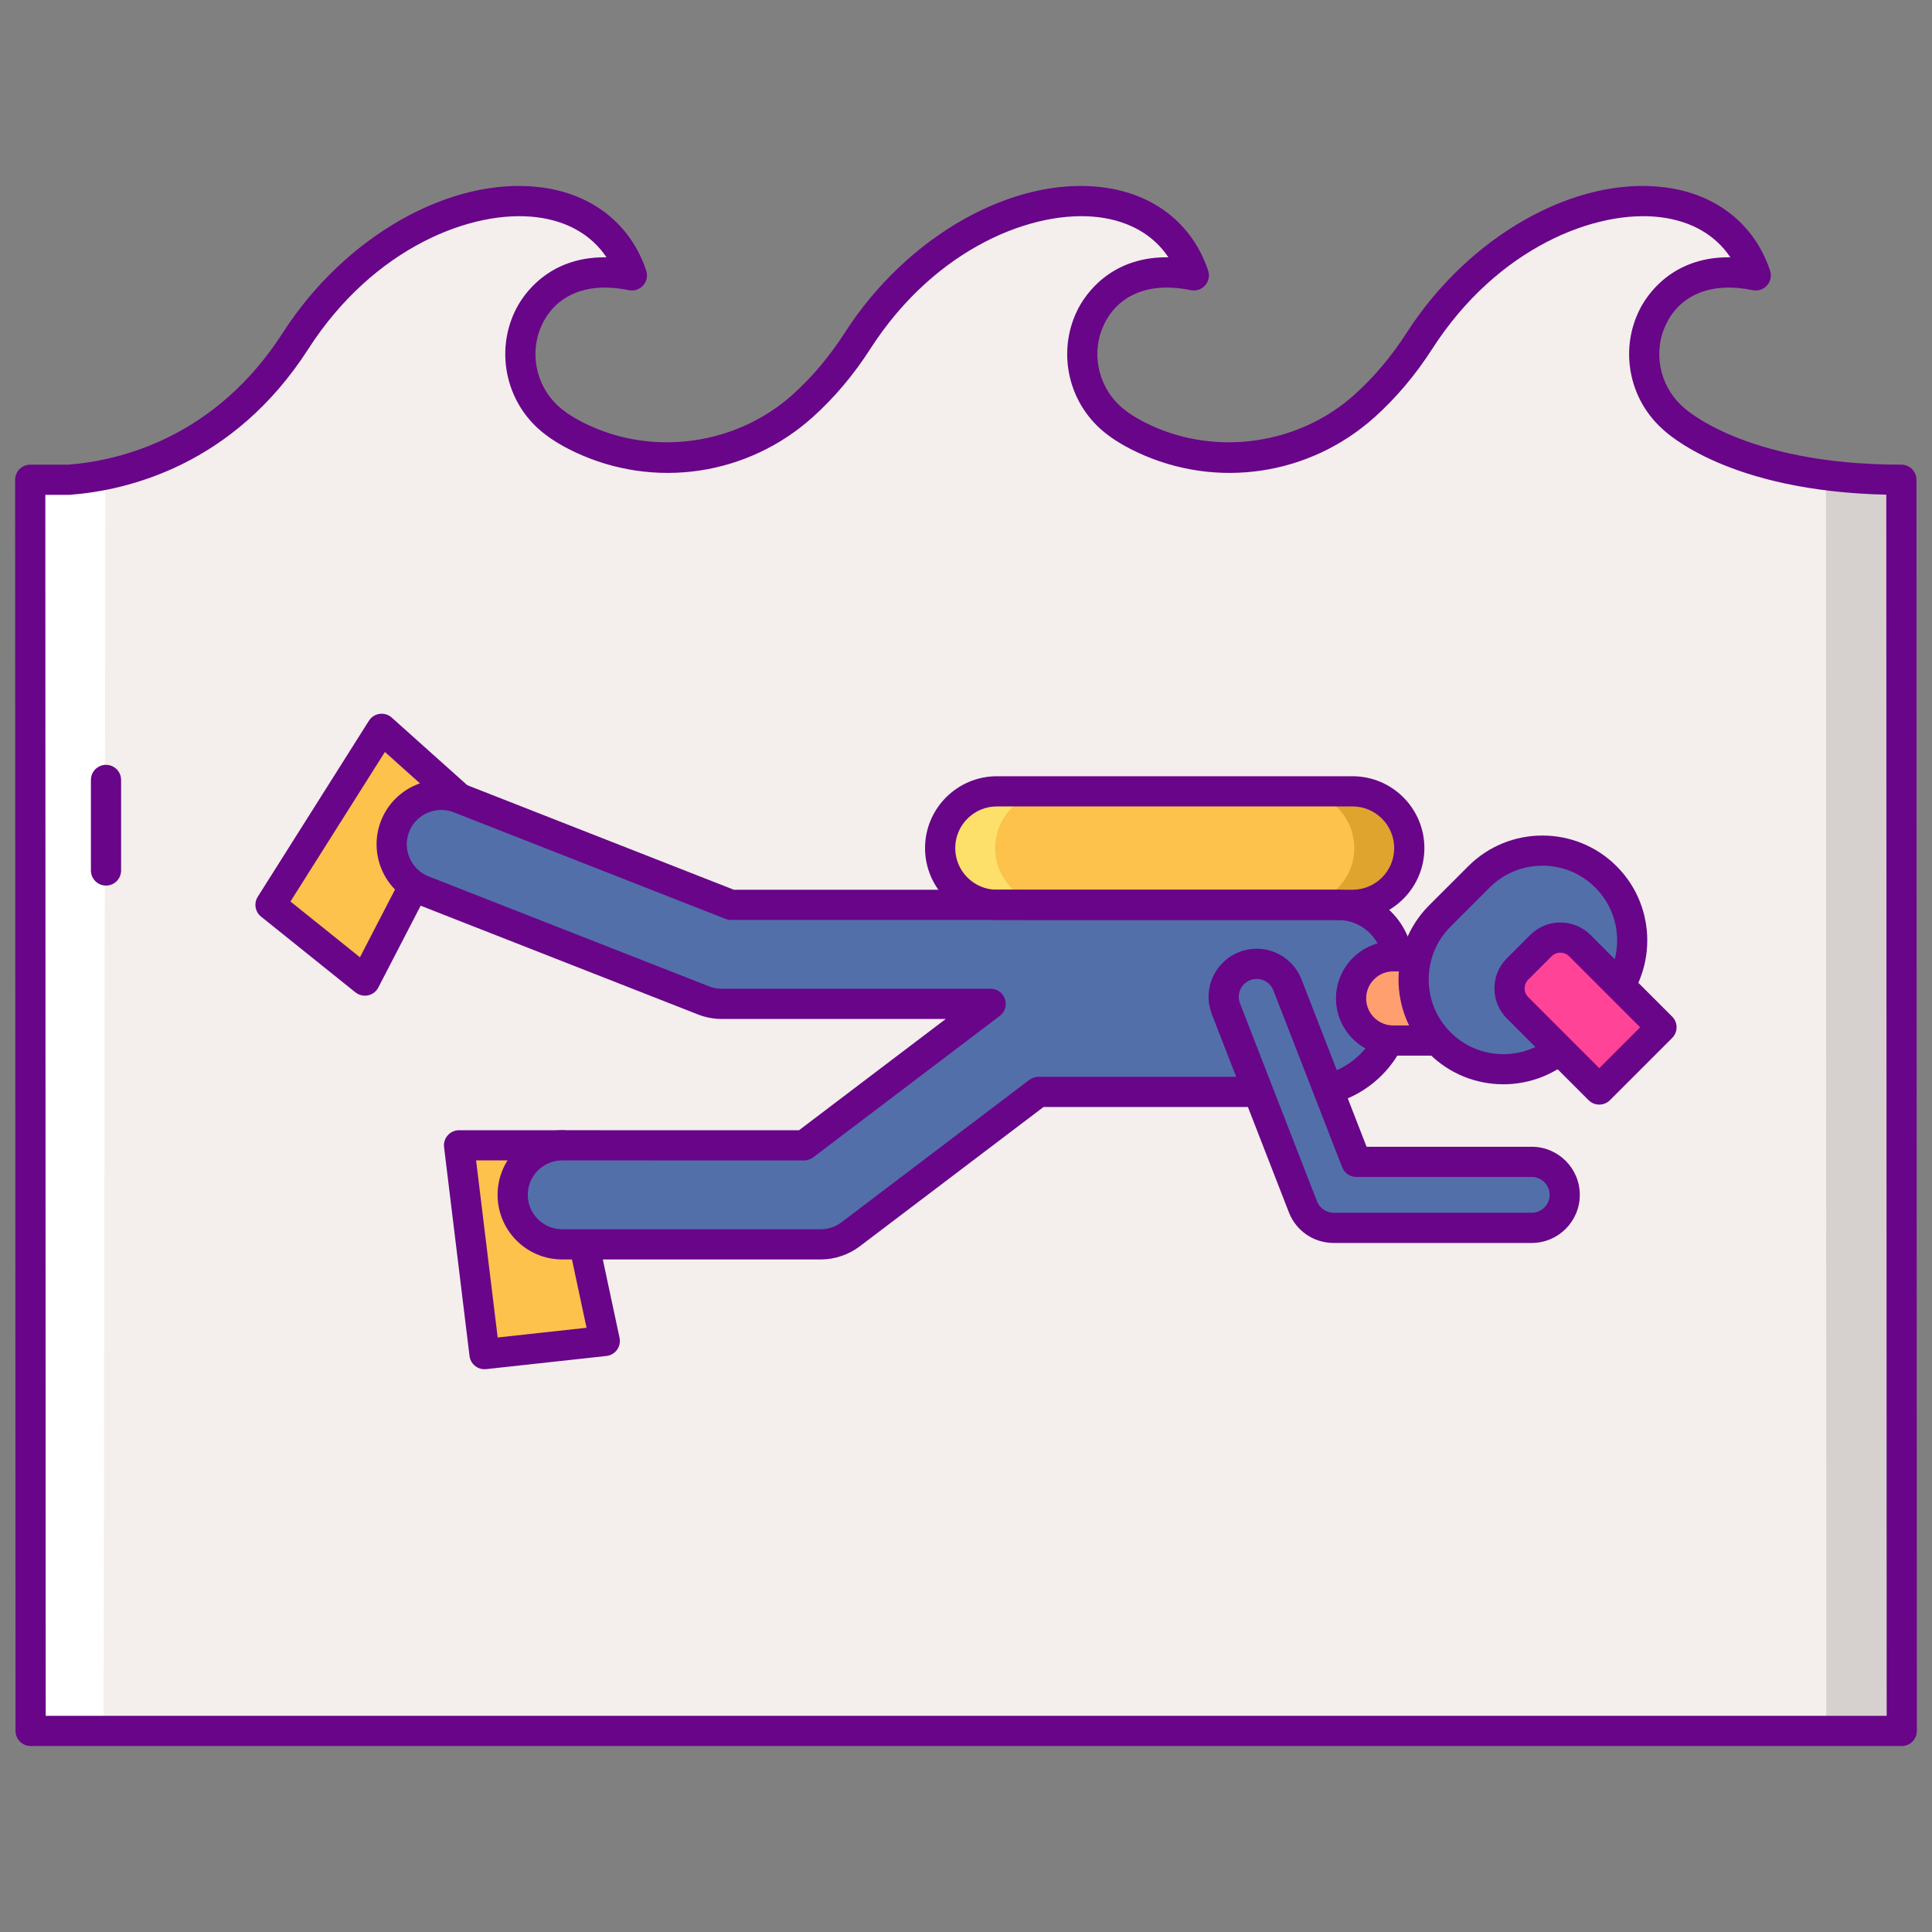 <?xml version="1.0" encoding="utf-8"?>
<!-- Generator: Adobe Illustrator 22.1.0, SVG Export Plug-In . SVG Version: 6.00 Build 0)  -->
<svg version="1.1" id="Layer_1" xmlns="http://www.w3.org/2000/svg" xmlns:xlink="http://www.w3.org/1999/xlink" x="0px" y="0px"
	 viewBox="0 0 256 256" style="enable-background:new 0 0 256 256;" xml:space="preserve">
<rect x="0" y="0" width="256" height="256" fill="#808080" stroke="none"/>
<style type="text/css">
	.st0{fill:#F4EFED;}
	.st1{fill:#FFFFFF;}
	.st2{fill:#690589;}
	.st3{fill:#526FAA;}
	.st4{fill:#34518C;}
	.st5{fill:#708DC8;}
	.st6{fill:#FCC24C;}
	.st7{fill:#DEA42E;}
	.st8{fill:#FCE06A;}
	.st9{fill:#FF4397;}
	.st10{fill:#E12579;}
	.st11{fill:#D6D1CF;}
	.st12{fill:#7BAC51;}
	.st13{fill:#FF9F70;}
	.st14{fill:#E18152;}
	.st15{fill:#FFBD8E;}
	.st16{fill:#FF61B5;}
</style>
<g>
	<g>
		<g>
			<path class="st0" d="M251.944,63.57l0.051,165.786H4.056L4.005,63.57h5.116c7.245-0.55,20.644-3.776,30.051-18.412
				c13.485-20.98,39.281-24.498,44.558-8.668C69.659,33.559,64.969,48.216,72.59,55.251c1.17,1.08,2.698,2.024,4.447,2.848
				c9.716,4.58,21.373,2.847,29.352-4.344c2.548-2.296,5.007-5.122,7.241-8.598c13.485-20.98,39.281-24.498,44.558-8.668
				c-14.071-2.932-18.761,11.726-11.139,18.761c1.169,1.08,2.698,2.024,4.447,2.848c9.716,4.58,21.373,2.847,29.352-4.344
				c2.548-2.296,5.007-5.122,7.241-8.598c13.485-20.98,39.281-24.498,44.558-8.668c-14.071-2.932-18.761,11.726-11.139,18.761
				C221.508,55.251,229.523,63.57,251.944,63.57z"/>
		</g>
	</g>
	<g>
		<path class="st11" d="M241.991,229.357h10.004L251.944,63.57c-3.72,0-7.035-0.232-9.991-0.615L241.991,229.357z"/>
	</g>
	<g>
		<path class="st1" d="M13.96,62.882c-1.794,0.372-3.433,0.581-4.838,0.688H4.005l0.051,165.786h9.669L13.96,62.882z"/>
	</g>
	<g>
		<path class="st2" d="M14.046,117.344c-1.104,0-2-0.896-2-2v-12c0-1.104,0.896-2,2-2s2,0.896,2,2v12
			C16.046,116.449,15.15,117.344,14.046,117.344z"/>
	</g>
	<g>
		<polygon class="st6" points="60.853,105.774 50.572,96.571 35.844,119.896 48.349,129.935 		"/>
	</g>
	<g>
		<path class="st2" d="M48.349,131.935c-0.451,0-0.894-0.153-1.252-0.44l-12.505-10.039c-0.793-0.637-0.982-1.768-0.439-2.627
			l14.729-23.325c0.314-0.498,0.832-0.832,1.415-0.913c0.581-0.081,1.172,0.098,1.61,0.491l10.28,9.203
			c0.68,0.608,0.861,1.6,0.442,2.41l-12.504,24.161c-0.275,0.532-0.775,0.913-1.362,1.037
			C48.625,131.921,48.486,131.935,48.349,131.935z M38.488,119.454l9.207,7.392l10.669-20.615l-7.363-6.592L38.488,119.454z"/>
	</g>
	<g>
		<polygon class="st6" points="74.602,151.759 60.825,151.759 64.199,179.429 80.139,177.685 		"/>
	</g>
	<g>
		<path class="st2" d="M64.196,181.429c-0.998,0-1.859-0.745-1.983-1.758l-3.373-27.669c-0.069-0.568,0.108-1.139,0.488-1.568
			c0.379-0.429,0.925-0.674,1.497-0.674h13.776c0.943,0,1.759,0.66,1.956,1.582l5.537,25.926c0.118,0.553-0.004,1.131-0.335,1.589
			s-0.841,0.755-1.403,0.817l-15.94,1.744C64.342,181.425,64.269,181.429,64.196,181.429z M63.084,153.759l2.86,23.466l11.776-1.288
			l-4.737-22.178H63.084z"/>
	</g>
	<g>
		<path class="st6" d="M132.093,104.856h47.125c4.153,0,7.52,3.367,7.52,7.52l0,0c0,4.153-3.367,7.52-7.52,7.52h-47.125
			c-4.153,0-7.52-3.367-7.52-7.52l0,0C124.573,108.223,127.94,104.856,132.093,104.856z"/>
	</g>
	<g>
		<path class="st8" d="M131.862,112.376L131.862,112.376c0-4.153,3.367-7.52,7.52-7.52h-7.289c-4.153,0-7.52,3.367-7.52,7.52l0,0
			c0,4.153,3.367,7.52,7.52,7.52h7.289C135.229,119.896,131.862,116.529,131.862,112.376z"/>
	</g>
	<g>
		<path class="st7" d="M179.449,112.376L179.449,112.376c0,4.153-3.367,7.52-7.52,7.52h7.289c4.153,0,7.52-3.367,7.52-7.52l0,0
			c0-4.153-3.367-7.52-7.52-7.52h-7.289C176.083,104.856,179.449,108.223,179.449,112.376z"/>
	</g>
	<g>
		<path class="st3" d="M177.292,119.905h-41.459c-0.039-0.001-0.077-0.006-0.115-0.006H96.87l-36.017-14.124
			c-3.37-1.32-7.179,0.339-8.502,3.712c-1.322,3.373,0.34,7.179,3.712,8.502l37.172,14.577c0.763,0.299,1.576,0.453,2.395,0.453
			h35.638l-24.724,18.746l-32.051-0.005c-3.623,0-6.56,2.942-6.56,6.565c0,3.623,2.937,6.56,6.56,6.56h34.257
			c1.431,0,2.823-0.468,3.963-1.333l24.882-18.866h35.371c6.801,0,12.314-5.513,12.314-12.314v-4.479
			C185.28,123.481,181.704,119.905,177.292,119.905z"/>
	</g>
	<g>
		<path class="st2" d="M179.218,121.896h-47.125c-5.249,0-9.52-4.271-9.52-9.52s4.271-9.52,9.52-9.52h47.125
			c5.25,0,9.521,4.271,9.521,9.52S184.468,121.896,179.218,121.896z M132.093,106.856c-3.044,0-5.52,2.476-5.52,5.52
			s2.476,5.52,5.52,5.52h47.125c3.044,0,5.521-2.476,5.521-5.52s-2.477-5.52-5.521-5.52H132.093z"/>
	</g>
	<g>
		<path class="st2" d="M108.749,166.884H74.493c-4.721,0-8.561-3.84-8.561-8.56c0-4.723,3.84-8.565,8.561-8.565l31.379,0.005
			l19.447-14.746H95.63c-1.072,0-2.124-0.199-3.124-0.59l-37.174-14.578c-4.394-1.724-6.565-6.701-4.844-11.094
			c1.724-4.393,6.699-6.566,11.094-4.845l35.666,13.987h38.47c0.049,0,0.158,0.005,0.208,0.008l41.365-0.002
			c5.508,0,9.989,4.481,9.989,9.989v4.479c0,7.893-6.422,14.314-14.314,14.314h-34.698l-24.347,18.459
			C112.441,166.267,110.604,166.884,108.749,166.884z M74.493,153.759c-2.515,0-4.561,2.048-4.561,4.565
			c0,2.515,2.046,4.56,4.561,4.56h34.256c0.988,0,1.968-0.329,2.756-0.927l24.882-18.865c0.348-0.264,0.771-0.406,1.208-0.406
			h35.371c5.688,0,10.314-4.627,10.314-10.314v-4.479c0-3.302-2.687-5.989-5.989-5.989h-41.458c-0.049,0-0.153-0.005-0.202-0.008
			l-38.761,0.002c-0.25,0-0.497-0.047-0.73-0.138l-36.018-14.125c-2.337-0.916-4.991,0.24-5.909,2.581
			c-0.918,2.34,0.239,4.991,2.58,5.91l37.172,14.577c0.532,0.208,1.094,0.314,1.665,0.314h35.638c0.859,0,1.622,0.548,1.896,1.363
			c0.274,0.814-0.003,1.712-0.688,2.231l-24.724,18.746c-0.348,0.264-0.771,0.406-1.208,0.406l0,0L74.493,153.759z"/>
	</g>
	<g>
		<g>
			<path class="st3" d="M202.96,162.698H176.72c-1.804,0-3.422-1.107-4.076-2.788l-10.204-26.239
				c-0.876-2.251,0.24-4.786,2.49-5.661c2.251-0.876,4.785,0.239,5.661,2.49l9.12,23.451h23.248c2.415,0,4.373,1.958,4.373,4.373
				S205.375,162.698,202.96,162.698z"/>
		</g>
	</g>
	<g>
		<g>
			<path class="st2" d="M202.96,164.698h-26.239c-2.649,0-4.98-1.595-5.94-4.063l-10.204-26.239
				c-0.616-1.587-0.579-3.319,0.107-4.877c0.686-1.558,1.937-2.756,3.523-3.373c1.586-0.617,3.318-0.579,4.876,0.106
				c1.559,0.686,2.756,1.937,3.373,3.524l8.624,22.176h21.88c3.514,0,6.373,2.859,6.373,6.373S206.474,164.698,202.96,164.698z
				 M166.518,129.711c-0.291,0-0.582,0.054-0.86,0.163c-1.221,0.475-1.827,1.853-1.353,3.072l10.204,26.239
				c0.352,0.905,1.24,1.513,2.212,1.513h26.239c1.309,0,2.373-1.065,2.373-2.374s-1.064-2.373-2.373-2.373h-23.248
				c-0.825,0-1.565-0.506-1.864-1.275l-9.12-23.451c-0.229-0.591-0.676-1.057-1.256-1.312
				C167.166,129.778,166.842,129.711,166.518,129.711z"/>
		</g>
	</g>
	<g>
		<path class="st13" d="M179.024,132.296L179.024,132.296c0-3.083,2.499-5.582,5.582-5.582h11.861v11.163h-11.861
			C181.523,137.877,179.024,135.378,179.024,132.296z"/>
	</g>
	<g>
		<path class="st2" d="M196.467,139.877h-11.861c-4.181,0-7.581-3.401-7.581-7.582s3.4-7.582,7.581-7.582h11.861
			c1.104,0,2,0.896,2,2v11.163C198.467,138.981,197.571,139.877,196.467,139.877z M184.605,128.714
			c-1.975,0-3.581,1.606-3.581,3.582s1.606,3.582,3.581,3.582h9.861v-7.163H184.605z"/>
	</g>
	<g>
		<path class="st3" d="M190.789,138.195L190.789,138.195c-4.647-4.646-4.647-12.18,0-16.826l5.177-5.177
			c4.646-4.646,12.18-4.646,16.827,0l0,0c4.647,4.647,4.646,12.18,0,16.827l-5.177,5.177
			C202.969,142.842,195.436,142.842,190.789,138.195z"/>
	</g>
	<g>
		<path class="st2" d="M199.202,143.674c-3.56,0-7.117-1.354-9.827-4.064c-5.419-5.418-5.419-14.236,0-19.655l5.178-5.177
			c5.418-5.42,14.234-5.419,19.654,0c5.419,5.419,5.419,14.236,0,19.655l-5.178,5.177
			C206.32,142.319,202.761,143.674,199.202,143.674z M204.38,114.707c-2.644,0-5.129,1.03-6.999,2.899l-5.178,5.177
			c-3.859,3.86-3.859,10.139,0,13.999c1.87,1.869,4.355,2.899,6.999,2.899s5.129-1.03,6.999-2.899l5.178-5.177
			c1.869-1.87,2.899-4.355,2.899-6.999c0-2.644-1.03-5.13-2.899-7C209.509,115.736,207.023,114.707,204.38,114.707z"/>
	</g>
	<g>
		<path class="st9" d="M211.91,144.366l-10.823-10.823c-1.423-1.423-1.423-3.731,0-5.154l3.092-3.092
			c1.423-1.423,3.731-1.423,5.154,0l10.823,10.823L211.91,144.366z"/>
	</g>
	<g>
		<path class="st2" d="M211.91,146.366c-0.512,0-1.023-0.195-1.414-0.586l-10.823-10.823c-1.066-1.066-1.653-2.483-1.653-3.991
			c0-1.508,0.587-2.925,1.653-3.992l3.092-3.092c2.201-2.2,5.781-2.2,7.982,0l10.823,10.824c0.781,0.781,0.781,2.047,0,2.828
			l-8.246,8.246C212.934,146.171,212.422,146.366,211.91,146.366z M206.756,126.23c-0.421,0-0.843,0.161-1.163,0.481l-3.092,3.092
			c-0.311,0.311-0.481,0.724-0.481,1.163c0,0.439,0.171,0.852,0.481,1.162l9.409,9.409l5.418-5.417l-9.409-9.409
			C207.599,126.391,207.177,126.23,206.756,126.23z"/>
	</g>
	<g>
		<g>
			<path class="st2" d="M251.995,231.356H4.057c-1.104,0-2-0.895-2-2L2.005,63.571c0-0.53,0.211-1.039,0.586-1.415
				c0.375-0.375,0.884-0.586,1.414-0.586h5.039c6.8-0.531,19.464-3.518,28.445-17.494C45.732,31.25,59.76,23.333,71.638,24.818
				c6.838,0.857,11.937,4.881,13.989,11.04c0.227,0.679,0.072,1.427-0.403,1.962c-0.477,0.535-1.201,0.774-1.902,0.628
				c-5.252-1.094-9.396,0.466-11.361,4.283c-1.894,3.678-1.076,8.223,1.987,11.05c0.954,0.881,2.28,1.725,3.943,2.509
				c8.914,4.202,19.83,2.587,27.16-4.021c2.572-2.318,4.894-5.074,6.897-8.193c8.243-12.827,22.274-20.745,34.148-19.259
				c6.838,0.857,11.937,4.881,13.989,11.04c0.227,0.679,0.072,1.427-0.403,1.962s-1.203,0.774-1.902,0.628
				c-5.254-1.094-9.396,0.466-11.361,4.283c-1.894,3.678-1.077,8.223,1.986,11.05c0.954,0.881,2.281,1.725,3.944,2.51
				c8.915,4.202,19.83,2.586,27.16-4.021c2.572-2.318,4.893-5.075,6.896-8.193c8.244-12.826,22.281-20.75,34.149-19.259
				c6.838,0.858,11.937,4.881,13.989,11.04c0.227,0.679,0.072,1.427-0.403,1.962s-1.202,0.774-1.902,0.628
				c-5.253-1.094-9.396,0.466-11.362,4.284c-1.894,3.678-1.076,8.222,1.987,11.05c0.028,0.026,0.057,0.054,0.084,0.082
				c0.066,0.067,7.888,7.707,28.995,7.707c1.104,0,2,0.895,2,2l0.052,165.786c0,0.53-0.211,1.039-0.586,1.415
				C253.034,231.146,252.525,231.356,251.995,231.356z M6.056,227.356h243.938l-0.05-161.808
				c-20.865-0.463-29.049-8.084-29.826-8.858c-4.354-4.045-5.504-10.531-2.797-15.79c0.904-1.757,4.169-6.808,11.7-6.808
				c0.085,0,0.172,0.001,0.259,0.002c-1.973-2.946-5.15-4.796-9.223-5.307c-8.491-1.073-21.602,3.94-30.286,17.452
				c-2.196,3.417-4.747,6.446-7.584,9.002c-8.647,7.792-21.029,9.624-31.544,4.667c-2.032-0.958-3.697-2.031-4.951-3.188
				c-4.38-4.043-5.544-10.549-2.83-15.821c0.905-1.757,4.169-6.808,11.7-6.808c0.085,0,0.172,0.001,0.259,0.002
				c-1.973-2.946-5.15-4.797-9.223-5.307c-8.505-1.073-21.602,3.94-30.285,17.452c-2.196,3.418-4.749,6.447-7.585,9.002
				c-8.646,7.792-21.029,9.625-31.543,4.667c-2.032-0.958-3.698-2.031-4.951-3.188c-4.38-4.043-5.544-10.548-2.83-15.82
				c0.904-1.757,4.168-6.808,11.699-6.808c0.085,0,0.172,0.001,0.259,0.002c-1.973-2.946-5.15-4.797-9.223-5.307
				c-8.502-1.073-21.602,3.94-30.285,17.452C30.902,61.724,16.796,64.994,9.272,65.564c-0.051,0.004-0.101,0.006-0.151,0.006H6.006
				L6.056,227.356z"/>
		</g>
	</g>
</g>
</svg>
